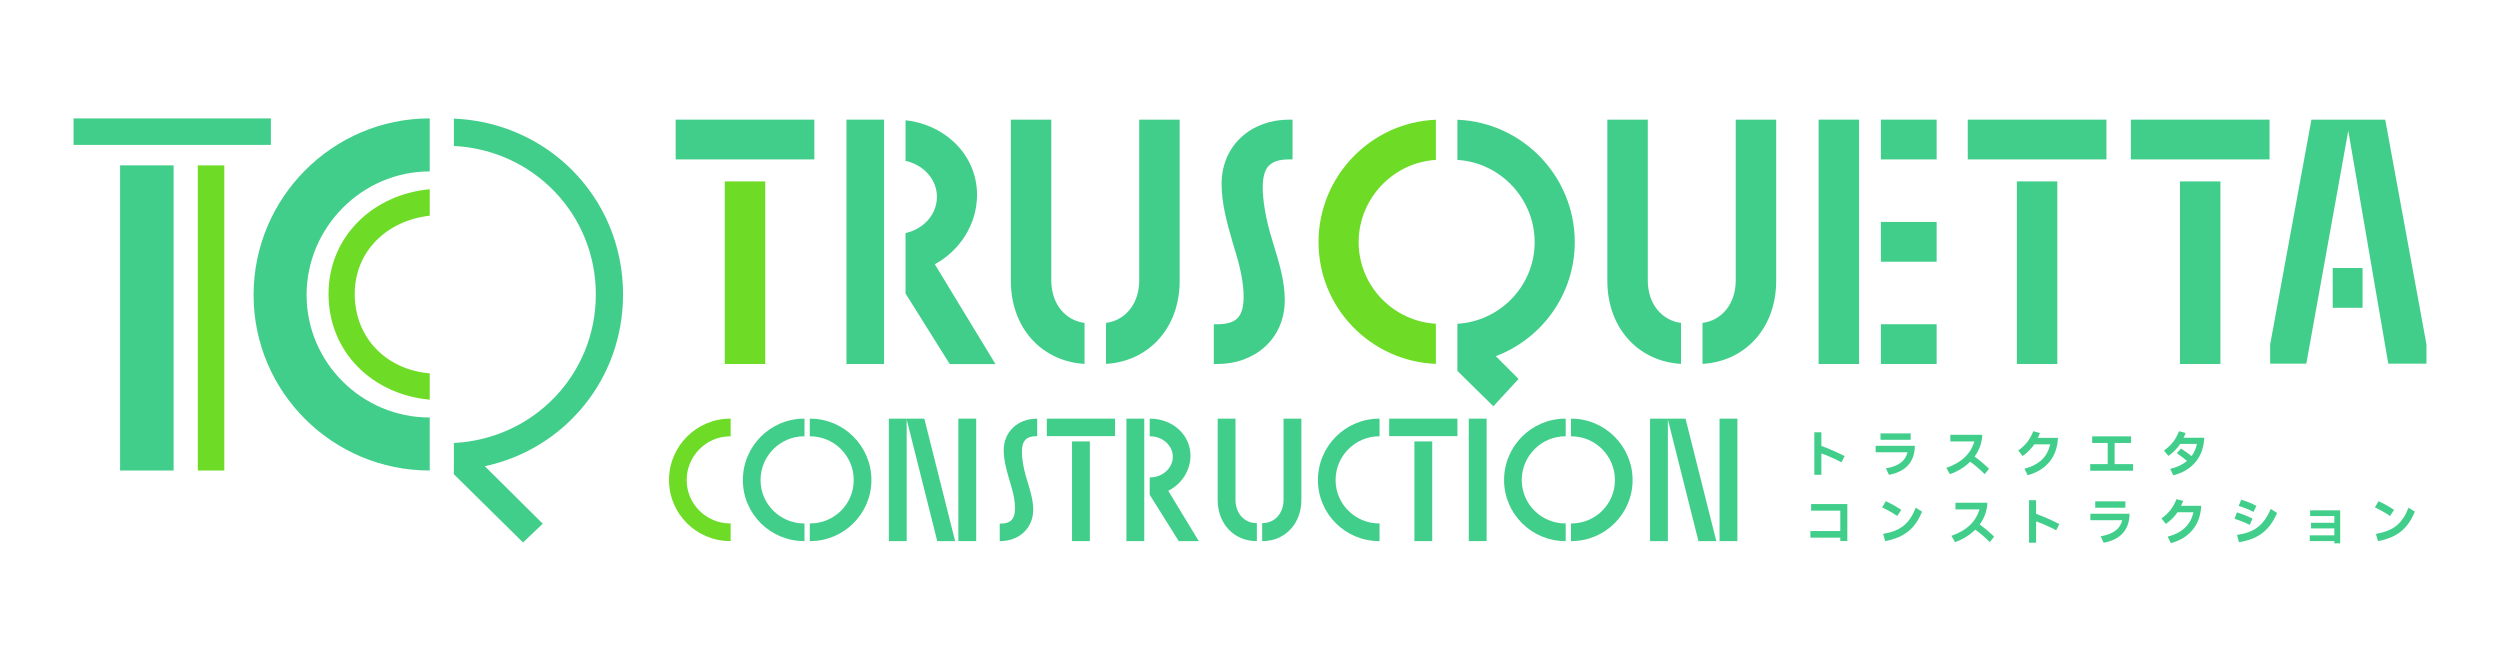 <svg width="340" height="90" viewBox="0 0 340 90" fill="none" xmlns="http://www.w3.org/2000/svg">
<path d="M30.506 22.492H26.904V63.991H30.506V22.492Z" fill="#6EDC26"/>
<path d="M16.333 63.989H16.666H23.611V22.49H16.333V63.989Z" fill="#41CE8A"/>
<path d="M36.84 16.103H10V19.705H10.333H36.84V16.103Z" fill="#41CE8A"/>
<path d="M58.43 16.103C45.224 16.103 34.487 26.91 34.487 40.114C34.487 53.318 45.227 63.989 58.43 63.989H58.444V56.78H58.43C53.832 56.78 49.65 54.912 46.614 51.894C43.579 48.874 41.696 44.71 41.696 40.114C41.696 35.517 43.581 31.318 46.616 28.265C49.653 25.213 53.835 23.313 58.43 23.313H58.444V16.103H58.43Z" fill="#41CE8A"/>
<path d="M84.735 40.046C84.735 33.346 82.066 27.357 77.722 23.047C73.611 18.967 67.997 16.393 61.73 16.128V19.853C72.521 20.387 81.033 29.121 81.033 40.048C81.033 50.975 72.519 59.707 61.73 60.243V63.634H61.725V64.495L71.133 73.777L73.814 71.225L65.935 63.406C76.763 61.084 84.736 51.614 84.735 40.046Z" fill="#41CE8A"/>
<path d="M44.682 39.981C44.677 47.884 50.661 53.661 58.444 54.354V50.774C52.546 50.278 48.251 45.964 48.244 39.983C48.247 34.141 52.648 29.989 58.444 29.333V25.736C50.78 26.431 44.68 32.138 44.682 39.98V39.981Z" fill="#6EDC26"/>
<path d="M98.57 24.671V49.505H99.065H104.072V24.671H98.57Z" fill="#6EDC26"/>
<path d="M91.891 21.68H92.385H110.752V16.271H91.891V21.68Z" fill="#41CE8A"/>
<path d="M168.832 18.641C167.164 20.164 166.136 22.373 166.137 25.011C166.137 27.635 166.847 30.256 167.631 32.935L168.139 34.641C168.775 36.777 169.132 38.717 169.132 40.351C169.132 41.748 168.861 42.669 168.342 43.223C167.83 43.779 166.981 44.093 165.572 44.096H165.078V49.505H165.572C168.076 49.505 170.364 48.674 172.032 47.16C173.701 45.648 174.73 43.449 174.728 40.812C174.727 38.32 174.015 35.879 173.231 33.342L172.728 31.648C172.092 29.378 171.733 27.202 171.733 25.472C171.733 24.075 172.004 23.14 172.526 22.574C173.042 22.007 173.887 21.684 175.293 21.68H175.787V16.271H175.293C172.788 16.271 170.5 17.115 168.834 18.641H168.832Z" fill="#41CE8A"/>
<path d="M274.294 49.505H274.789H279.796V24.671H274.294V49.505Z" fill="#41CE8A"/>
<path d="M267.615 21.68H268.107H286.476V16.271H267.615V21.68Z" fill="#41CE8A"/>
<path d="M289.796 21.68H290.289H308.658V16.271H289.796V21.68Z" fill="#41CE8A"/>
<path d="M296.476 49.505H296.969H301.978V24.671H296.476V49.505Z" fill="#41CE8A"/>
<path d="M317.248 41.859H317.57H321.31V36.449H317.248V41.859Z" fill="#41CE8A"/>
<path d="M324.39 16.271H319.64H319.109H314.354L308.742 46.849V46.894V49.459H313.658L319.367 17.779L324.806 49.459H330V46.849L324.39 16.271Z" fill="#41CE8A"/>
<path d="M120.231 16.271H115.122V49.505H120.231V16.271Z" fill="#41CE8A"/>
<path d="M127.138 35.94C130.539 34.076 132.877 30.512 132.878 26.486C132.878 23.578 131.613 21.009 129.595 19.188C127.886 17.642 125.636 16.625 123.151 16.351V21.878C124.166 22.102 125.073 22.57 125.784 23.209C126.802 24.124 127.421 25.37 127.423 26.764C127.423 28.182 126.802 29.438 125.783 30.359C125.071 31.001 124.164 31.471 123.151 31.696V39.911L129.163 49.509H135.381L127.136 35.941L127.138 35.94Z" fill="#41CE8A"/>
<path d="M147.496 43.914C144.923 43.588 142.992 41.383 142.976 38.186V16.271H137.475V38.186C137.475 41.544 138.623 44.386 140.543 46.378C142.322 48.226 144.758 49.335 147.496 49.487V43.914Z" fill="#41CE8A"/>
<path d="M154.933 16.271V38.186C154.918 41.383 152.987 43.586 150.414 43.914V49.487C153.152 49.336 155.588 48.226 157.366 46.378C159.286 44.386 160.437 41.546 160.435 38.186V16.271H154.933Z" fill="#41CE8A"/>
<path d="M195.285 44.03C192.478 43.866 189.939 42.661 188.057 40.791C186.032 38.777 184.777 36.001 184.776 32.935C184.776 29.869 186.032 27.068 188.059 25.031C189.94 23.14 192.478 21.914 195.283 21.748V16.285C186.419 16.633 179.321 23.988 179.32 32.934C179.32 41.88 186.423 49.145 195.283 49.488V44.028L195.285 44.03Z" fill="#6EDC26"/>
<path d="M214.17 32.935C214.17 23.99 207.071 16.634 198.206 16.286V21.75C201.012 21.916 203.549 23.142 205.431 25.032C207.458 27.07 208.714 29.871 208.714 32.937C208.714 36.002 207.459 38.777 205.433 40.793C203.553 42.662 201.013 43.868 198.205 44.031V50.44L203.097 55.252L206.528 51.535L203.429 48.437C209.687 46.082 214.167 40.018 214.168 32.937L214.17 32.935Z" fill="#41CE8A"/>
<path d="M228.62 43.914C226.046 43.588 224.117 41.383 224.1 38.186V16.271H218.598V38.186C218.598 41.544 219.747 44.386 221.667 46.378C223.446 48.226 225.882 49.335 228.62 49.487V43.914Z" fill="#41CE8A"/>
<path d="M236.059 16.271V38.186C236.043 41.383 234.112 43.586 231.539 43.914V49.487C234.277 49.336 236.713 48.226 238.492 46.378C240.412 44.386 241.562 41.546 241.561 38.186V16.271H236.059Z" fill="#41CE8A"/>
<path d="M263.383 16.271H255.801V21.68H263.383V16.271Z" fill="#41CE8A"/>
<path d="M247.332 16.271V49.505H252.834V16.271H252.339H247.332Z" fill="#41CE8A"/>
<path d="M263.383 30.184H255.801V35.593H263.383V30.184Z" fill="#41CE8A"/>
<path d="M263.383 44.096H255.801V49.505H263.383V44.096Z" fill="#41CE8A"/>
<path d="M250.441 62.877C249.457 62.351 248.368 61.901 247.705 61.664V64.574H246.748V58.789H247.705V60.646C248.508 60.929 249.756 61.456 250.87 62.032L250.441 62.877Z" fill="#41CE8A"/>
<path d="M255.09 60.633H260.418C260.404 62.892 259.087 64.173 256.897 64.575L256.488 63.695C258.268 63.39 259.135 62.664 259.426 61.506H255.088V60.633H255.09ZM259.851 58.943V59.816H255.749V58.943H259.851Z" fill="#41CE8A"/>
<path d="M270.508 63.745L269.918 64.485C269.261 63.82 268.574 63.246 267.937 62.794C267.224 63.515 266.287 64.097 265.186 64.491L264.701 63.632C266.842 62.891 268.047 61.636 268.519 60.037H265.248V59.136H269.586C269.586 59.551 269.516 59.94 269.392 60.383C269.219 60.993 268.934 61.567 268.546 62.094C269.162 62.537 269.869 63.127 270.507 63.743L270.508 63.745Z" fill="#41CE8A"/>
<path d="M279.883 59.551C279.78 62.137 278.289 63.951 275.761 64.63L275.325 63.743C277.417 63.203 278.463 62.044 278.831 60.425H276.663C276.275 60.993 275.839 61.464 275.077 62.018L274.481 61.264C275.5 60.557 276.13 59.678 276.524 58.645L277.439 58.894C277.328 59.171 277.231 59.379 277.14 59.551H279.884H279.883Z" fill="#41CE8A"/>
<path d="M284.27 64.021V63.12H286.646V60.245H284.533V59.345H289.819V60.245H287.588V63.12H290.09V64.021H284.27Z" fill="#41CE8A"/>
<path d="M299.778 59.531C299.674 62.156 298.164 63.98 295.572 64.645L295.143 63.772C296.113 63.53 296.869 63.17 297.435 62.684C297.026 62.344 296.521 61.964 296.056 61.639L296.624 60.994C297.137 61.34 297.608 61.681 298.059 62.027C298.412 61.55 298.649 61.002 298.78 60.378H296.501C296.113 60.966 295.677 61.451 294.893 62.013L294.303 61.265C295.323 60.558 295.953 59.679 296.348 58.645L297.249 58.895C297.138 59.164 297.049 59.366 296.958 59.532H299.778V59.531Z" fill="#41CE8A"/>
<path d="M250.281 73.579V73.122H246.214V72.221H250.281V69.45H246.317V68.549H251.237V73.579H250.281Z" fill="#41CE8A"/>
<path d="M258.022 70.176C257.342 69.697 256.622 69.31 255.97 69.012L256.462 68.16C257.107 68.451 257.881 68.881 258.574 69.344L258.02 70.176H258.022ZM256.109 72.609C258.528 72.185 259.663 71.223 260.55 69.047L261.403 69.588C260.461 71.86 259.041 73.094 256.38 73.593L256.109 72.609Z" fill="#41CE8A"/>
<path d="M271.201 72.984L270.613 73.724C269.954 73.059 269.269 72.485 268.631 72.034C267.918 72.754 266.982 73.336 265.881 73.731L265.396 72.871C267.536 72.131 268.742 70.876 269.213 69.276H265.942V68.375H270.28C270.28 68.791 270.211 69.179 270.086 69.622C269.914 70.232 269.629 70.806 269.241 71.333C269.857 71.776 270.564 72.366 271.201 72.982V72.984Z" fill="#41CE8A"/>
<path d="M279.641 72.117C278.657 71.59 277.57 71.14 276.905 70.903V73.814H275.948V68.028H276.905V69.885C277.708 70.169 278.956 70.695 280.071 71.271L279.641 72.117Z" fill="#41CE8A"/>
<path d="M284.291 69.872H289.619C289.605 72.131 288.289 73.412 286.099 73.814L285.691 72.935C287.471 72.63 288.338 71.903 288.629 70.745H284.291V69.872ZM289.051 68.183V69.056H284.949V68.183H289.051Z" fill="#41CE8A"/>
<path d="M299.362 68.791C299.259 71.376 297.768 73.19 295.24 73.869L294.804 72.982C296.896 72.442 297.942 71.284 298.31 69.664H296.142C295.754 70.232 295.317 70.703 294.556 71.258L293.96 70.503C294.978 69.796 295.609 68.917 296.003 67.884L296.918 68.133C296.807 68.41 296.71 68.618 296.621 68.791H299.365H299.362Z" fill="#41CE8A"/>
<path d="M305.966 71.383C305.343 71.07 304.574 70.766 303.887 70.552L304.228 69.686C304.893 69.888 305.697 70.199 306.34 70.531L305.966 71.385V71.383ZM304.24 72.747C306.61 72.409 307.885 71.431 308.82 69.207L309.679 69.762C308.702 72.054 307.198 73.323 304.496 73.739L304.238 72.749L304.24 72.747ZM306.479 69.623C305.855 69.29 305.135 69.013 304.463 68.805L304.81 67.96C305.461 68.154 306.202 68.445 306.875 68.798L306.479 69.623Z" fill="#41CE8A"/>
<path d="M314.129 73.585V72.809H317.469V71.859H314.303V71.097H317.469V70.182H314.178V69.406H318.266V73.896H317.47V73.584H314.13L314.129 73.585Z" fill="#41CE8A"/>
<path d="M325.042 70.176C324.363 69.697 323.642 69.31 322.991 69.012L323.482 68.16C324.127 68.451 324.902 68.881 325.595 69.344L325.04 70.176H325.042ZM323.129 72.609C325.548 72.185 326.683 71.223 327.57 69.047L328.422 69.588C327.479 71.86 326.06 73.094 323.399 73.593L323.128 72.609H323.129Z" fill="#41CE8A"/>
<path d="M99.313 73.59H99.367V71.188H99.313C96.045 71.188 93.387 68.541 93.387 65.286C93.387 62.03 96.045 59.337 99.313 59.337H99.367V56.935H99.313C94.721 56.935 90.985 60.681 90.985 65.286C90.985 69.89 94.721 73.588 99.313 73.588V73.59Z" fill="#6EDC26"/>
<path d="M118.511 65.287C118.511 60.683 114.776 56.937 110.184 56.937H110.13V59.339H110.184C113.451 59.339 116.109 62.007 116.109 65.287C116.109 68.567 113.451 71.189 110.184 71.189H110.13V73.591H110.184C114.776 73.591 118.511 69.867 118.511 65.289V65.287Z" fill="#41CE8A"/>
<path d="M109.357 73.59H109.411V71.188H109.357C106.089 71.188 103.432 68.541 103.432 65.286C103.432 62.03 106.089 59.337 109.357 59.337H109.411V56.935H109.357C104.765 56.935 101.03 60.681 101.03 65.286C101.03 69.89 104.765 73.588 109.357 73.588V73.59Z" fill="#41CE8A"/>
<path d="M123.31 57.055L127.456 73.548L127.466 73.59H129.896L125.718 56.978L125.707 56.937H120.884V73.59H123.31V57.055Z" fill="#41CE8A"/>
<path d="M132.763 56.937H130.337V73.59H132.763V56.937Z" fill="#41CE8A"/>
<path d="M140.516 69.329C140.516 68.11 140.172 66.898 139.757 65.557L139.496 64.684C139.158 63.474 138.979 62.359 138.979 61.461C138.979 59.938 139.566 59.318 141.004 59.318H141.058V56.94H141.004C138.397 56.94 136.506 58.742 136.506 61.225C136.506 62.539 136.865 63.871 137.265 65.235L137.525 66.11C137.869 67.263 138.043 68.267 138.043 69.096C138.043 70.602 137.456 71.216 136.018 71.216H135.964V73.593H136.018C138.625 73.593 140.516 71.801 140.516 69.331V69.329Z" fill="#41CE8A"/>
<path d="M148.221 60.033H145.796V73.59H148.221V60.033Z" fill="#41CE8A"/>
<path d="M151.647 56.937H142.368V59.314H151.647V56.937Z" fill="#41CE8A"/>
<path d="M160.309 73.59H163.036L158.88 66.751C160.72 65.831 161.906 63.964 161.906 61.978C161.906 59.151 159.494 56.937 156.415 56.937H156.361V59.339H156.415C158.118 59.339 159.504 60.586 159.504 62.12C159.504 63.653 158.118 64.925 156.415 64.925H156.361V67.287L160.292 73.564L160.307 73.59H160.309Z" fill="#41CE8A"/>
<path d="M155.619 56.937H153.193V73.59H155.619V56.937Z" fill="#41CE8A"/>
<path d="M176.986 56.937H174.56V67.982C174.56 69.813 173.361 71.142 171.708 71.142H171.655V73.59H171.708C174.767 73.59 176.987 71.231 176.987 67.982V56.937H176.986Z" fill="#41CE8A"/>
<path d="M170.934 73.59V71.142H170.88C169.228 71.142 168.028 69.813 168.028 67.982V56.937H165.603V67.982C165.603 71.233 167.823 73.59 170.882 73.59H170.935H170.934Z" fill="#41CE8A"/>
<path d="M187.566 59.339H187.62V56.937H187.566C182.974 56.937 179.238 60.683 179.238 65.287C179.238 69.891 182.974 73.59 187.566 73.59H187.62V71.188H187.566C184.298 71.188 181.64 68.541 181.64 65.286C181.64 62.03 184.298 59.337 187.566 59.337V59.339Z" fill="#41CE8A"/>
<path d="M194.783 60.033H192.358V73.59H194.783V60.033Z" fill="#41CE8A"/>
<path d="M198.209 56.937H188.93V59.314H198.209V56.937Z" fill="#41CE8A"/>
<path d="M202.181 56.937H199.755V73.59H202.181V56.937Z" fill="#41CE8A"/>
<path d="M213.706 56.937H213.652V59.339H213.706C216.974 59.339 219.632 62.007 219.632 65.287C219.632 68.567 216.974 71.189 213.706 71.189H213.652V73.591H213.706C218.298 73.591 222.034 69.867 222.034 65.289C222.034 60.711 218.298 56.938 213.706 56.938V56.937Z" fill="#41CE8A"/>
<path d="M204.553 65.287C204.553 69.865 208.289 73.59 212.881 73.59H212.935V71.188H212.881C209.613 71.188 206.956 68.541 206.956 65.286C206.956 62.03 209.613 59.337 212.881 59.337H212.935V56.935H212.881C208.289 56.935 204.553 60.681 204.553 65.286V65.287Z" fill="#41CE8A"/>
<path d="M236.285 56.937H233.86V73.59H236.285V56.937Z" fill="#41CE8A"/>
<path d="M229.24 56.978L229.231 56.937H224.407V73.59H226.832V57.055L230.979 73.548L230.989 73.59H233.418L229.24 56.978Z" fill="#41CE8A"/>
</svg>
